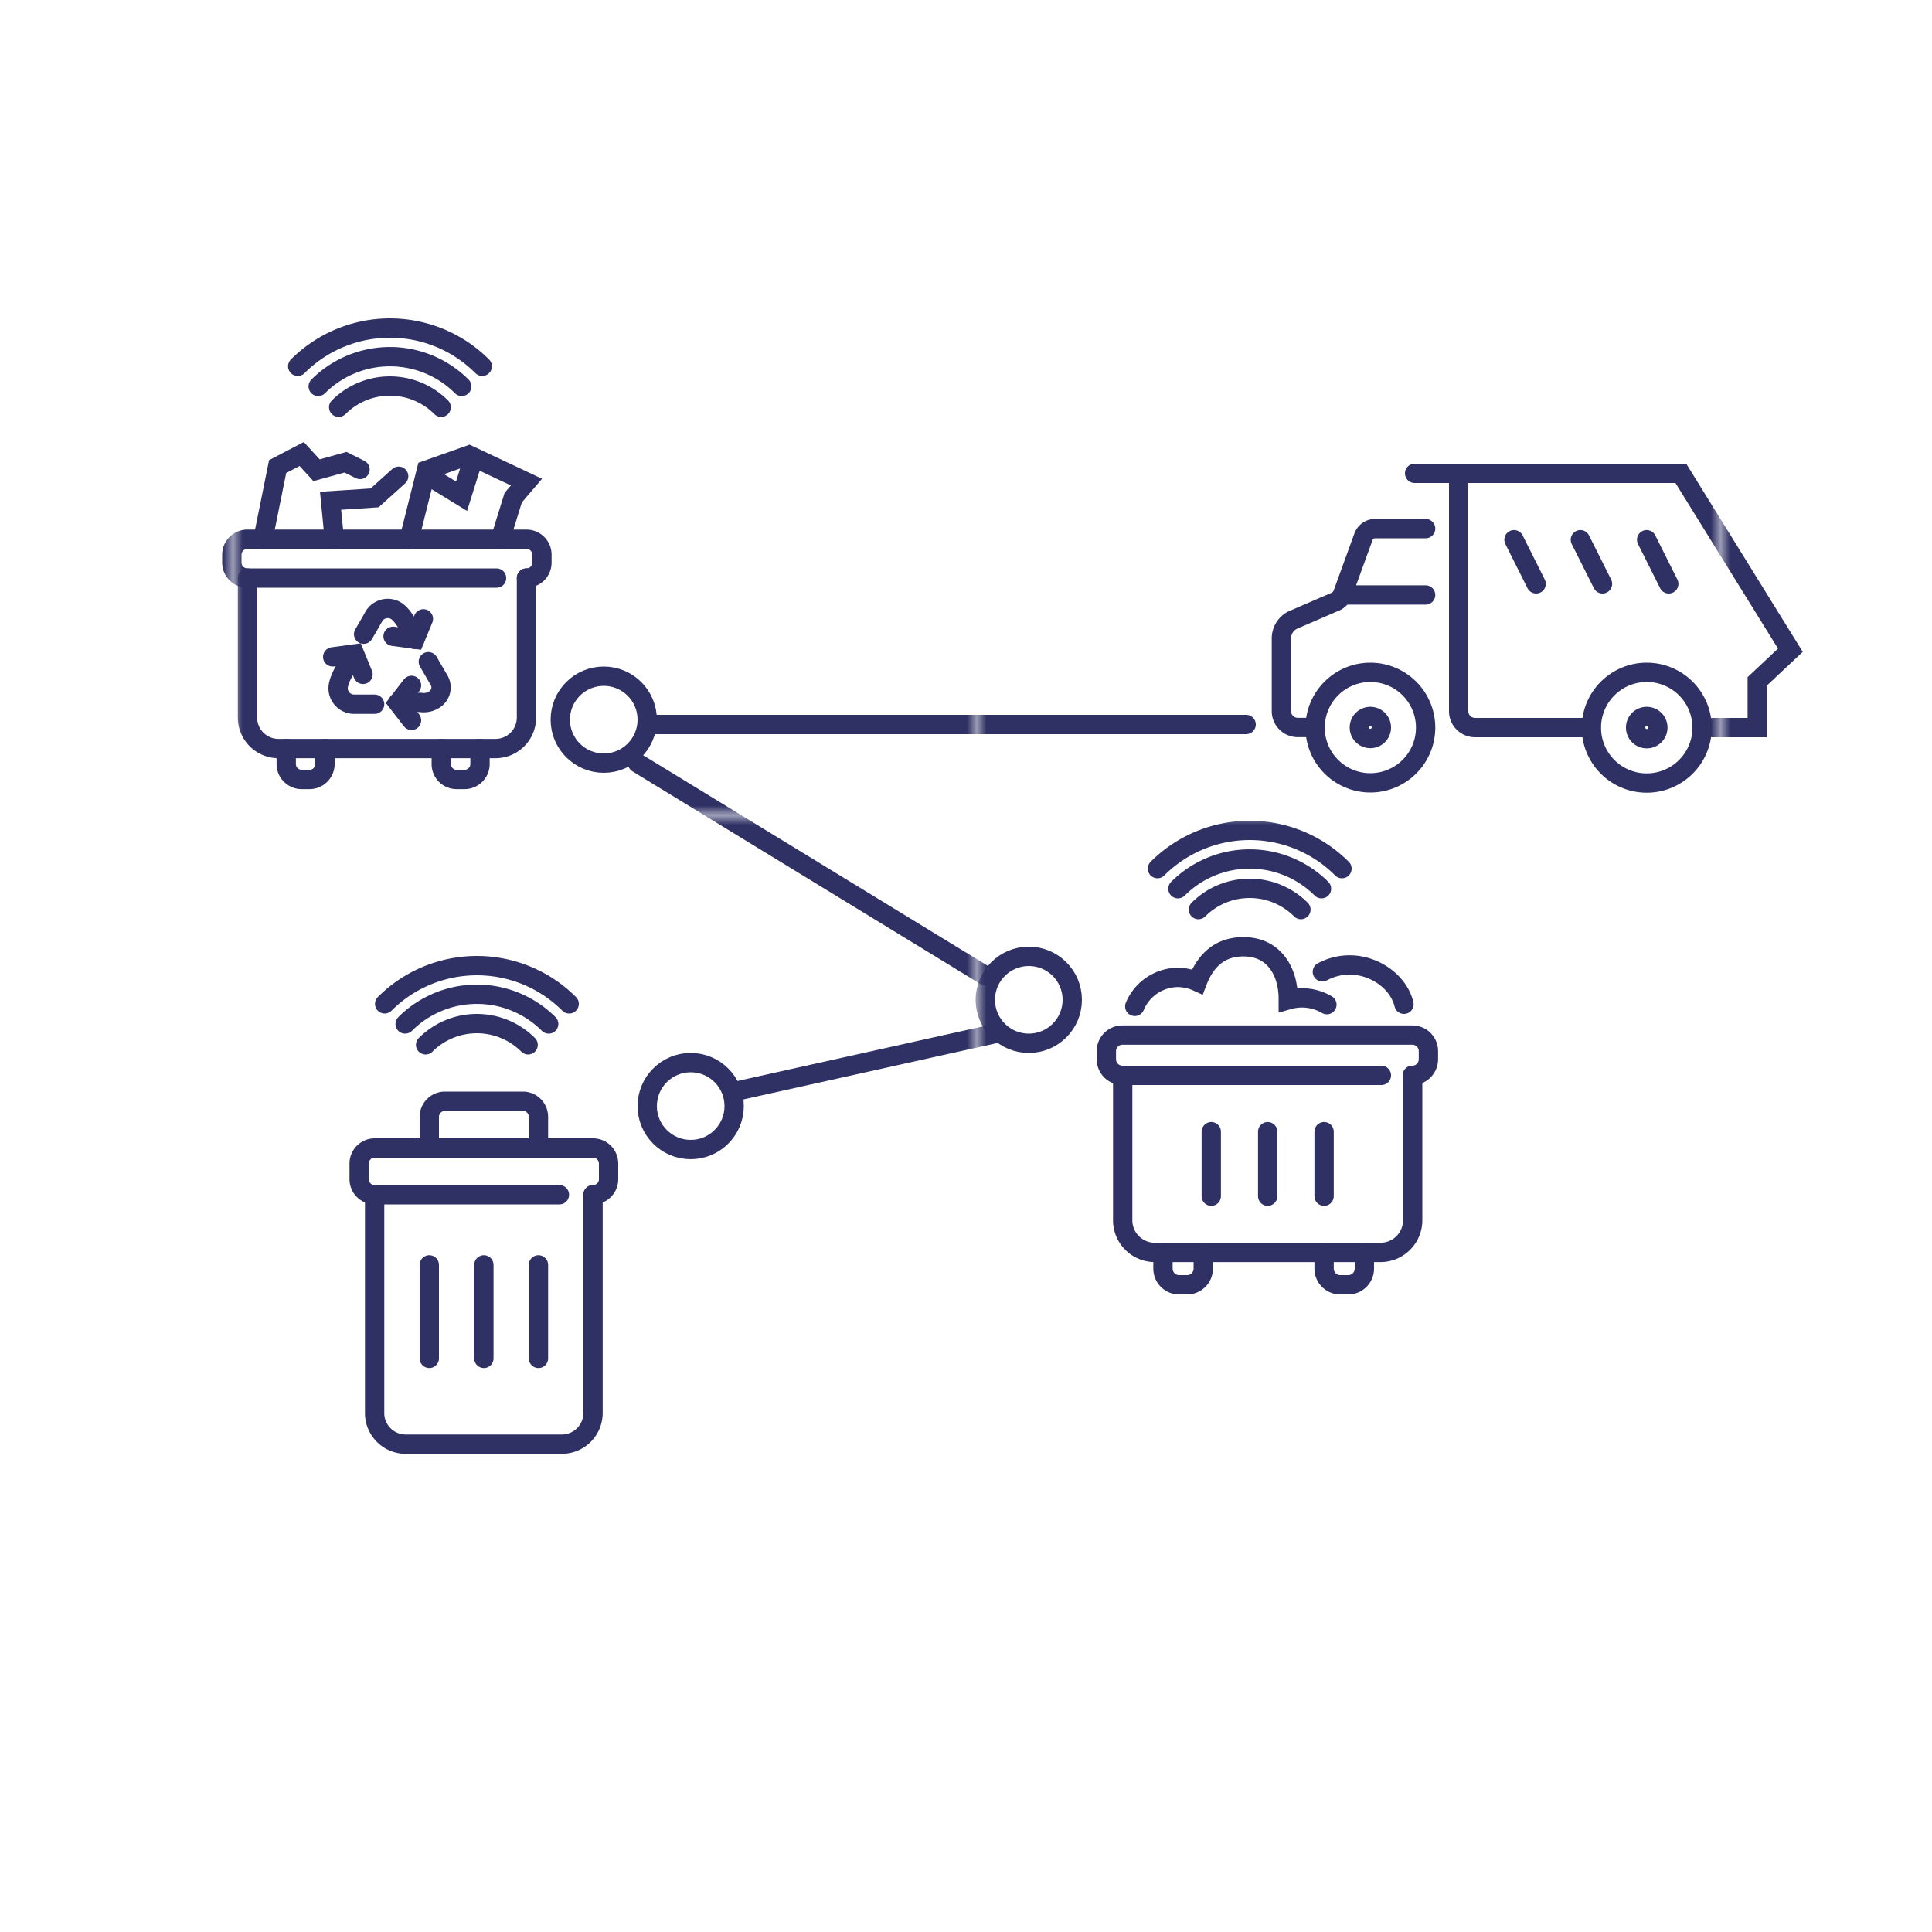 <svg xmlns="http://www.w3.org/2000/svg" xmlns:xlink="http://www.w3.org/1999/xlink" viewBox="0 0 200 200"><defs><style>.cls-1,.cls-3,.cls-4{fill:none;}.cls-2{fill:#2f3164;}.cls-3,.cls-4{stroke-linecap:round;stroke-miterlimit:10;stroke-width:2px;stroke:url(#New_Pattern_Swatch_8);}.cls-4{fill-rule:evenodd;}</style><pattern id="New_Pattern_Swatch_8" data-name="New Pattern Swatch 8" width="76.48" height="76.48" patternTransform="translate(24.61 7.9)" patternUnits="userSpaceOnUse" viewBox="0 0 76.48 76.48"><rect class="cls-1" width="76.48" height="76.48"/><rect class="cls-2" width="76.48" height="76.48"/></pattern></defs><g id="_41_-_60" data-name="41 - 60"><g id="Layer_56" data-name="Layer 56"><path class="cls-3" d="M61.39,123.68v22.59a3.23,3.23,0,0,1-3.23,3.23H42a3.22,3.22,0,0,1-3.22-3.23V123.68"/><path class="cls-3" d="M57.91,123.68H38.8a1.61,1.61,0,0,1-1.62-1.61v-1.62a1.61,1.61,0,0,1,1.62-1.61H61.39A1.61,1.61,0,0,1,63,120.45v1.62a1.61,1.61,0,0,1-1.61,1.61"/><path class="cls-3" d="M44.44,118.84v-3.23A1.62,1.62,0,0,1,46.06,114h8.07a1.61,1.61,0,0,1,1.61,1.61v3.23"/><line class="cls-3" x1="44.44" y1="130.94" x2="44.44" y2="140.62"/><line class="cls-3" x1="50.09" y1="130.94" x2="50.09" y2="140.62"/><line class="cls-3" x1="55.74" y1="130.94" x2="55.74" y2="140.62"/><path class="cls-3" d="M147.58,54.72h-5.23a1.28,1.28,0,0,0-1.21.86L139,61.47a1.44,1.44,0,0,1-.9.87l-4,1.73a2.13,2.13,0,0,0-1.45,2v7.54a1.7,1.7,0,0,0,1.7,1.7h1.73"/><path class="cls-3" d="M164.74,75.32a5.73,5.73,0,1,0,5.72-5.72A5.73,5.73,0,0,0,164.74,75.32Z"/><line class="cls-3" x1="138.98" y1="61.59" x2="147.58" y2="61.59"/><line class="cls-3" x1="170.46" y1="55.87" x2="172.75" y2="60.44"/><line class="cls-3" x1="163.6" y1="55.87" x2="165.89" y2="60.44"/><line class="cls-3" x1="156.73" y1="55.87" x2="159.02" y2="60.44"/><path class="cls-3" d="M169.32,75.32a1.15,1.15,0,1,0,1.14-1.15A1.14,1.14,0,0,0,169.32,75.32Z"/><path class="cls-3" d="M140.72,75.32a1.14,1.14,0,1,0,1.14-1.15A1.14,1.14,0,0,0,140.72,75.32Z"/><path class="cls-3" d="M136.14,75.32a5.72,5.72,0,1,0,5.72-5.72A5.72,5.72,0,0,0,136.14,75.32Z"/><path class="cls-3" d="M177.33,75.32h4.58V70.53l3.43-3.22L174,49H151V73.62a1.7,1.7,0,0,0,1.7,1.7h12"/><line class="cls-3" x1="151.01" y1="49" x2="146.44" y2="49"/><path class="cls-4" d="M38.78,72.9H36.66A1.66,1.66,0,0,1,35,71.27c0-1.24,1.56-3.22,1.56-3.22"/><path class="cls-4" d="M44.34,68.5l1.07,1.84a1.48,1.48,0,0,1-.34,2,2,2,0,0,1-1.55.37H41.21"/><polyline class="cls-4" points="42.6 70.95 41.2 72.76 42.6 74.57"/><polyline class="cls-4" points="40.69 65.87 42.96 66.17 43.83 64.06"/><polyline class="cls-4" points="37.58 69.81 36.71 67.69 34.44 68"/><path class="cls-4" d="M37.64,65.65s.6-1,1.06-1.84a1.67,1.67,0,0,1,2.24-.62c1.08.62,2,3,2,3"/><path class="cls-3" d="M54.5,59.84V74.28a3.21,3.21,0,0,1-3.21,3.21H28.83a3.21,3.21,0,0,1-3.21-3.21V59.84"/><path class="cls-3" d="M33.64,77.49v1.6a1.6,1.6,0,0,1-1.6,1.6h-.8a1.6,1.6,0,0,1-1.61-1.6v-1.6"/><path class="cls-3" d="M49.69,77.49v1.6a1.6,1.6,0,0,1-1.61,1.6h-.8a1.59,1.59,0,0,1-1.6-1.6v-1.6"/><path class="cls-3" d="M51.4,59.84H25.62A1.61,1.61,0,0,1,24,58.23v-.8a1.61,1.61,0,0,1,1.61-1.61H54.5a1.6,1.6,0,0,1,1.6,1.61v.8a1.6,1.6,0,0,1-1.6,1.61"/><polyline class="cls-4" points="34.61 55.83 34.22 51.84 38.78 51.54 41.27 49.3"/><polyline class="cls-4" points="44.16 49.15 47.78 51.37 49 47.47"/><polyline class="cls-4" points="51.79 55.83 53.13 51.51 54.5 49.91 48.56 47.11 44.15 48.67 42.35 55.83"/><polyline class="cls-4" points="27.22 55.83 28.74 48.3 31.23 47 32.77 48.68 35.77 47.85 37.27 48.6"/><path class="cls-3" d="M146.24,111.32v15a3.33,3.33,0,0,1-3.33,3.33H119.55a3.33,3.33,0,0,1-3.33-3.33v-15"/><path class="cls-3" d="M124.56,129.66v1.67a1.67,1.67,0,0,1-1.67,1.67h-.83a1.67,1.67,0,0,1-1.67-1.67v-1.67"/><path class="cls-3" d="M141.24,129.66v1.67a1.67,1.67,0,0,1-1.67,1.67h-.83a1.67,1.67,0,0,1-1.67-1.67v-1.67"/><path class="cls-3" d="M143,111.32h-26.8a1.67,1.67,0,0,1-1.67-1.67v-.84a1.66,1.66,0,0,1,1.67-1.66h30a1.66,1.66,0,0,1,1.67,1.66v.84a1.67,1.67,0,0,1-1.67,1.67"/><line class="cls-3" x1="125.39" y1="117.15" x2="125.39" y2="123.83"/><line class="cls-3" x1="131.23" y1="117.15" x2="131.23" y2="123.83"/><line class="cls-3" x1="137.07" y1="117.15" x2="137.07" y2="123.83"/><path class="cls-3" d="M137.36,104a5.1,5.1,0,0,0-4-.5v-.13c0-2.69-1.38-5.36-4.64-5.36-2.76,0-4.07,1.79-4.77,3.62a5,5,0,0,0-2-.45,4.87,4.87,0,0,0-4.48,3"/><path class="cls-3" d="M136.89,100.6c3.6-1.92,7.73.34,8.45,3.36"/><circle class="cls-3" cx="62.5" cy="74.5" r="4.5"/><circle class="cls-3" cx="71.5" cy="114.5" r="4.5"/><circle class="cls-3" cx="106.5" cy="103.5" r="4.5"/><line class="cls-3" x1="103" y1="107" x2="76" y2="113"/><line class="cls-3" x1="66" y1="79" x2="102" y2="101"/><line class="cls-3" x1="68" y1="75" x2="129" y2="75"/><path class="cls-3" d="M30.82,37.92a13.5,13.5,0,0,1,19.1,0"/><path class="cls-3" d="M32.94,40A10.51,10.51,0,0,1,47.8,40"/><path class="cls-3" d="M35.06,42.16a7.5,7.5,0,0,1,10.61,0"/><path class="cls-3" d="M39.82,103.92a13.5,13.5,0,0,1,19.1,0"/><path class="cls-3" d="M41.94,106a10.51,10.51,0,0,1,14.86,0"/><path class="cls-3" d="M44.06,108.16a7.5,7.5,0,0,1,10.61,0"/><path class="cls-3" d="M119.82,89.92a13.5,13.5,0,0,1,19.1,0"/><path class="cls-3" d="M121.94,92a10.51,10.51,0,0,1,14.86,0"/><path class="cls-3" d="M124.06,94.16a7.5,7.5,0,0,1,10.61,0"/></g></g></svg>
